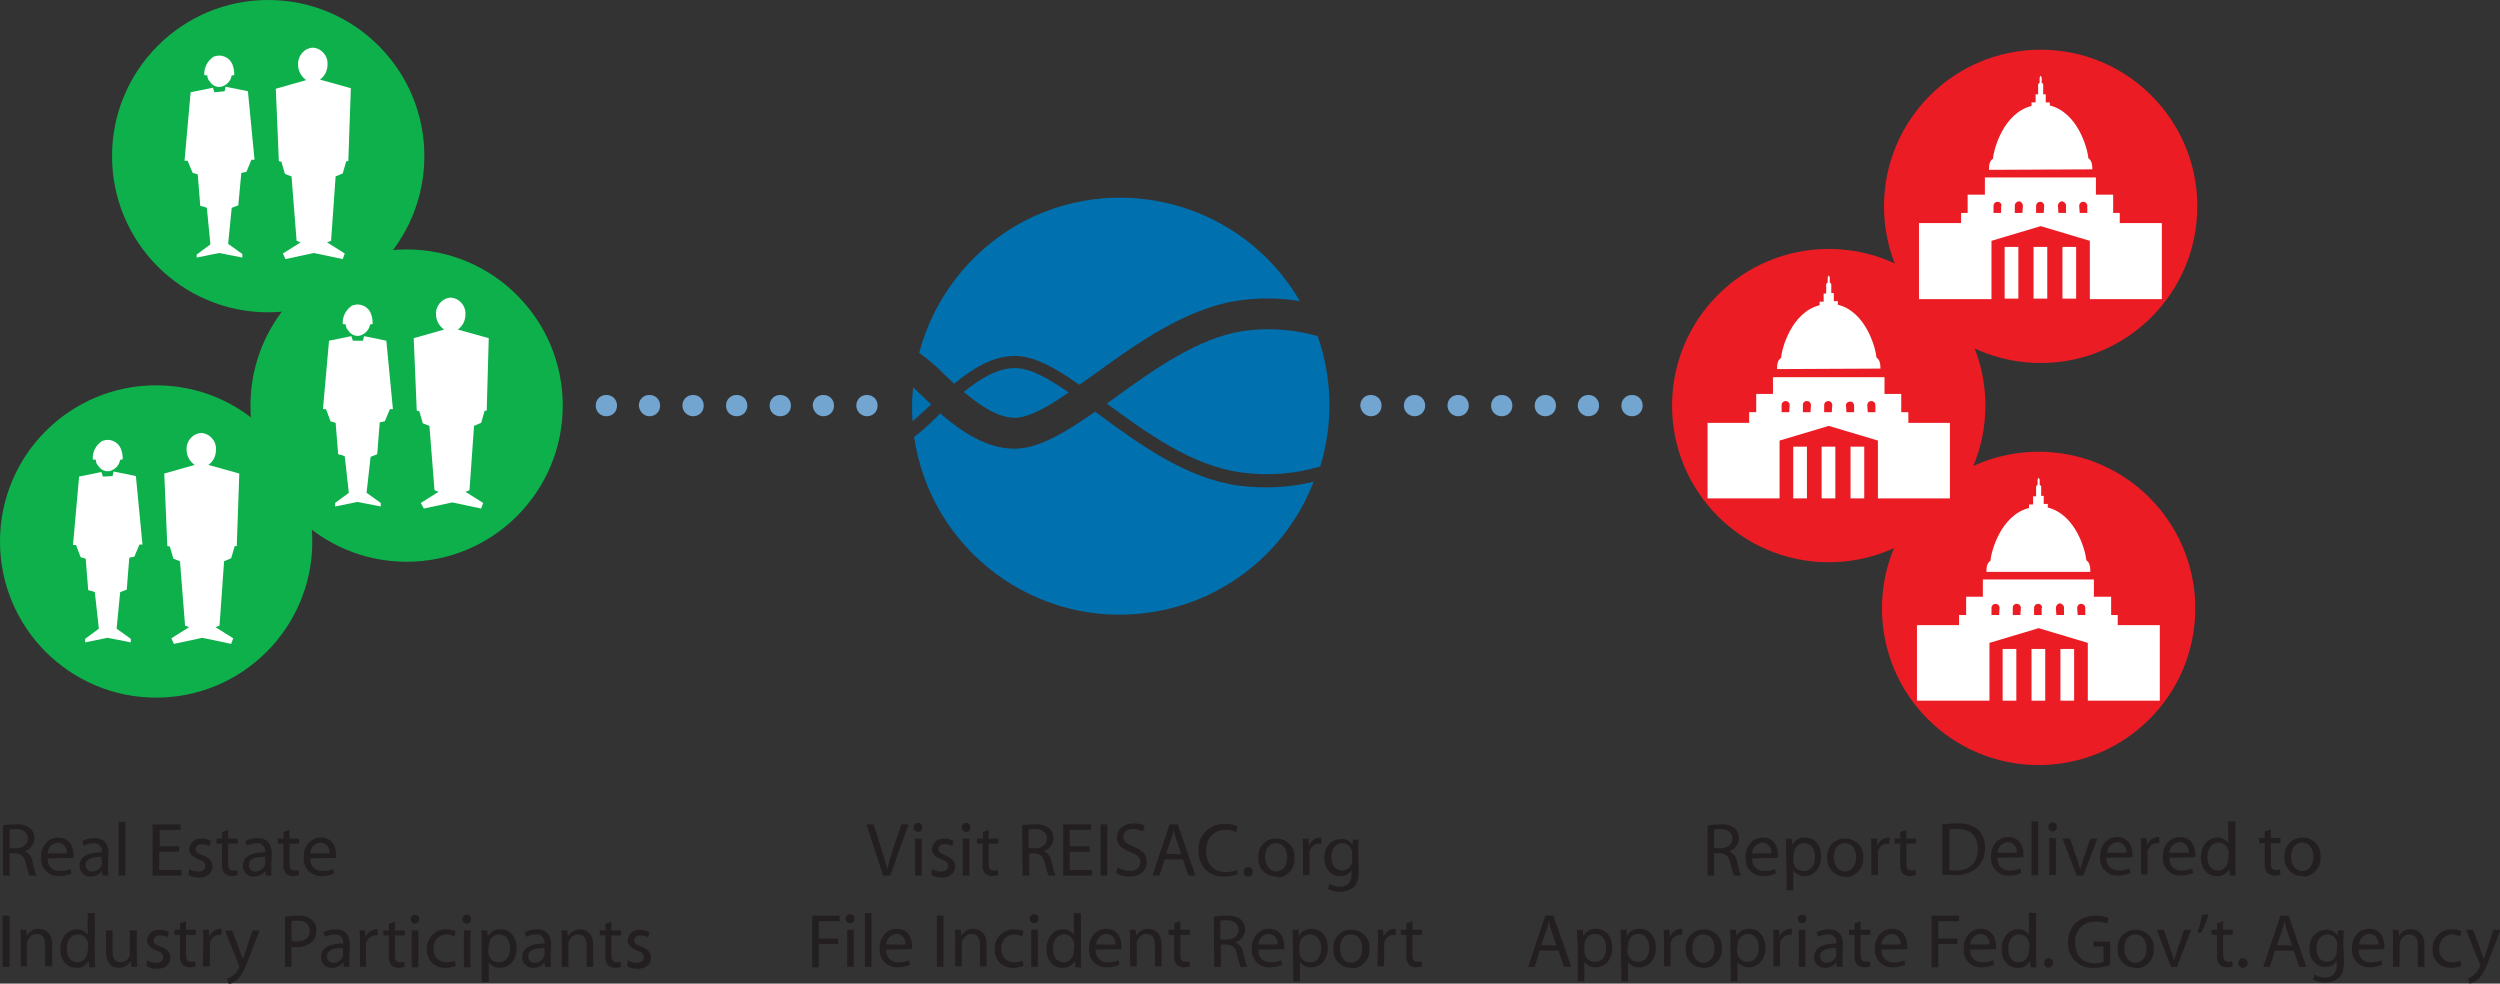 <svg id="Layer_1" xmlns="http://www.w3.org/2000/svg" width="493.1" height="194" viewBox="0 0 493.1 194"><rect x="0" y="0" width="493.1" height="194" fill="#333333" stroke="none"/><style>.st0{fill:#231F20;} .st1{fill:#0070AF;} .st2{fill:#72A5D0;} .st3{fill:#0DB04B;} .st4{fill:#FFFFFF;} .st5{fill:#EC1C24;} .st6{fill:#FFFFFF;stroke:#000000;stroke-width:1.04;}</style><title>collecting</title><path class="st0" d="M174.2,172.7l-3.3-10.1h1.4l1.6,5c0.4,1.4,0.8,2.6,1.1,3.8l0,0c0.3-1.2,0.7-2.5,1.1-3.8l1.7-5h1.4l-3.6,10.1	L174.2,172.7z"/><path class="st0" d="M181.1,164.1c-0.5,0-0.9-0.4-0.9-0.9s0.4-0.9,0.9-0.9c0.4,0,0.8,0.3,0.8,0.8c0,0,0,0,0,0.1	C182,163.7,181.6,164.1,181.1,164.1C181.1,164.1,181.1,164.1,181.1,164.1L181.1,164.1z M180.5,172.7v-7.3h1.3v7.3H180.5z"/><path class="st0" d="M183.8,171.4c0.5,0.3,1.1,0.5,1.8,0.5c0.9,0,1.4-0.5,1.4-1.1s-0.4-1-1.3-1.3c-1.3-0.5-1.9-1.2-1.9-2	c0.1-1.2,1.1-2.2,2.4-2.1c0,0,0.1,0,0.1,0c0.6,0,1.2,0.1,1.8,0.5l-0.3,1c-0.4-0.3-1-0.4-1.5-0.4c-0.8,0-1.2,0.5-1.2,1	s0.4,0.9,1.4,1.2c1.2,0.5,1.9,1.1,1.9,2.2c0,1.3-1,2.2-2.7,2.2c-0.7,0-1.4-0.2-2-0.5L183.8,171.4z"/><path class="st0" d="M190.6,164.1c-0.5,0-0.9-0.4-0.9-0.9s0.4-0.9,0.9-0.9c0.4,0,0.8,0.3,0.8,0.8c0,0,0,0,0,0.1	C191.4,163.7,191.1,164.1,190.6,164.1C190.6,164.1,190.6,164.1,190.6,164.1L190.6,164.1z M189.9,172.7v-7.3h1.3v7.3H189.9z"/><path class="st0" d="M195,163.7v1.7h1.9v1H195v3.9c0,0.9,0.2,1.4,1,1.4c0.3,0,0.5,0,0.8-0.1l0.1,1c-0.4,0.1-0.8,0.2-1.2,0.2	c-0.5,0-1-0.2-1.4-0.5c-0.4-0.6-0.6-1.2-0.5-1.9v-4h-1.1v-1h1.2v-1.3L195,163.7z"/><path class="st0" d="M201.6,162.8c0.8-0.2,1.7-0.2,2.5-0.2c1.1-0.1,2.1,0.2,2.9,0.8c0.5,0.5,0.8,1.2,0.8,1.9c0,1.2-0.8,2.2-1.9,2.6	l0,0c0.8,0.4,1.4,1.1,1.5,2c0.2,0.9,0.4,1.9,0.8,2.8h-1.4c-0.3-0.8-0.5-1.6-0.7-2.4c-0.3-1.4-0.9-1.9-2-2H203v4.4h-1.3L201.6,162.8z M202.9,167.3h1.3c1.4,0,2.3-0.8,2.3-1.9s-0.9-1.9-2.3-1.9c-0.4,0-0.9,0-1.3,0.1L202.9,167.3z"/><path class="st0" d="M214.9,168H211v3.6h4.4v1.1h-5.7v-10.1h5.5v1.1H211v3.2h3.9V168z"/><path class="st0" d="M218.4,162.6v10.1h-1.3v-10.1H218.4z"/><path class="st0" d="M220.5,171.1c0.7,0.4,1.5,0.7,2.3,0.7c1.3,0,2.1-0.7,2.1-1.7s-0.5-1.5-1.9-2c-1.6-0.6-2.7-1.5-2.7-2.9	c0-1.6,1.3-2.8,3.3-2.8c0.8,0,1.5,0.1,2.2,0.5l-0.4,1.1c-0.6-0.3-1.2-0.5-1.9-0.5c-1.4,0-1.9,0.8-1.9,1.5c0,1,0.6,1.4,2,2	c1.7,0.7,2.6,1.5,2.6,3s-1.1,2.9-3.5,2.9c-0.9,0-1.8-0.2-2.6-0.7L220.5,171.1z"/><path class="st0" d="M229.7,169.5l-1,3.2h-1.4l3.4-10.1h1.6l3.5,10.1h-1.4l-1.1-3.2H229.7z M233,168.5l-1-2.9	c-0.2-0.7-0.4-1.3-0.5-1.9l0,0c-0.1,0.6-0.3,1.2-0.5,1.8l-1,2.9L233,168.5z"/><path class="st0" d="M244.1,172.4c-0.8,0.3-1.8,0.5-2.7,0.5c-2.8,0-5-1.8-5-5.1c-0.2-2.8,1.9-5.1,4.7-5.3c0.2,0,0.4,0,0.6,0	c0.8,0,1.6,0.1,2.4,0.5l-0.3,1.1c-0.6-0.3-1.3-0.4-2-0.4c-2.4,0-3.9,1.5-3.9,4.2c0,2.5,1.4,4.1,3.9,4.1c0.7,0,1.5-0.1,2.2-0.4	L244.1,172.4z"/><path class="st0" d="M246.2,172.9c-0.5,0-0.9-0.4-0.9-0.9c0,0,0,0,0-0.1c0-0.5,0.3-0.9,0.8-0.9c0,0,0,0,0.1,0c0.5,0,0.9,0.4,0.9,0.9	c0,0,0,0.1,0,0.1C247.2,172.4,246.8,172.9,246.2,172.9C246.3,172.9,246.3,172.9,246.2,172.9L246.2,172.9z"/><path class="st0" d="M251.7,172.9c-1.9,0-3.5-1.5-3.5-3.4c0-0.1,0-0.2,0-0.3c-0.2-2,1.3-3.7,3.2-3.8c0.1,0,0.2,0,0.4,0	c1.9,0,3.5,1.5,3.5,3.4c0,0.1,0,0.2,0,0.4c0.2,2-1.3,3.7-3.2,3.9C252,172.9,251.9,172.9,251.7,172.9L251.7,172.9z M251.7,171.9	c1.3,0,2.2-1.2,2.2-2.8c0-1.2-0.6-2.8-2.2-2.8s-2.2,1.4-2.2,2.8C249.6,170.7,250.5,171.9,251.7,171.9L251.7,171.9z"/><path class="st0" d="M257,167.7c0-0.9,0-1.6-0.1-2.3h1.2l0.1,1.4l0,0c0.3-0.9,1.1-1.5,2-1.6c0.1,0,0.2,0,0.4,0v1.2	c-0.2,0-0.3,0-0.5,0c-0.9,0-1.7,0.8-1.8,1.7c0,0.2,0,0.4,0,0.6v3.9H257L257,167.7z"/><path class="st0" d="M268,171.7c0,1.7-0.3,2.7-1,3.3c-0.8,0.6-1.7,0.9-2.7,0.9c-0.8,0-1.7-0.2-2.4-0.6l0.3-1	c0.6,0.4,1.4,0.6,2.1,0.6c1.3,0,2.3-0.7,2.3-2.5v-0.8l0,0c-0.5,0.8-1.4,1.3-2.3,1.2c-1.8,0-3.1-1.5-3.1-3.5c0-2.5,1.6-3.8,3.3-3.8	c0.9-0.1,1.8,0.4,2.3,1.2l0,0v-1.1h1.2c0,0.5-0.1,1.1-0.1,2L268,171.7z M266.7,168.3c0-0.2,0-0.4-0.1-0.6c-0.2-0.8-1-1.4-1.8-1.4	c-1.3,0-2.2,1.1-2.2,2.8c0,1.4,0.7,2.6,2.2,2.6c0.8,0,1.6-0.6,1.8-1.4c0.1-0.2,0.1-0.5,0.1-0.7L266.7,168.3z"/><path class="st0" d="M160.2,180.6h5.4v1.1h-4.1v3.4h3.8v1.1h-3.8v4.6h-1.3V180.6z"/><path class="st0" d="M167.7,182.1c-0.5,0-0.9-0.4-0.9-0.9s0.4-0.9,0.9-0.9c0.4,0,0.8,0.3,0.8,0.8c0,0,0,0,0,0.1	C168.6,181.7,168.2,182.1,167.7,182.1C167.7,182.1,167.7,182.1,167.7,182.1L167.7,182.1z M167.1,190.7v-7.3h1.3v7.3H167.1z"/><path class="st0" d="M170.6,180.1h1.3v10.6h-1.3V180.1z"/><path class="st0" d="M174.8,187.3c-0.1,1.3,0.8,2.4,2.1,2.5c0.1,0,0.3,0,0.4,0c0.7,0,1.4-0.1,2-0.4l0.2,0.9	c-0.8,0.3-1.6,0.5-2.4,0.5c-1.9,0.1-3.5-1.3-3.6-3.2c0-0.2,0-0.3,0-0.5c0-2.2,1.3-3.9,3.4-3.9c2.4,0,3,2.1,3,3.4c0,0.2,0,0.4,0,0.6	L174.8,187.3z M178.6,186.3c0.1-1-0.6-2-1.6-2.1c-0.1,0-0.1,0-0.2,0c-1.1,0.1-2,1-2,2.1H178.6z"/><path class="st0" d="M186.1,180.6v10.1h-1.3v-10.1H186.1z"/><path class="st0" d="M188.4,185.4c0-0.8,0-1.4-0.1-2h1.2l0.1,1.2l0,0c0.5-0.9,1.4-1.4,2.4-1.4c1,0,2.6,0.6,2.6,3.1v4.3h-1.3v-4.2	c0-1.2-0.4-2.2-1.7-2.2c-0.8,0-1.5,0.6-1.8,1.4c-0.1,0.2-0.1,0.4-0.1,0.6v4.4h-1.3L188.4,185.4z"/><path class="st0" d="M201.9,190.5c-0.7,0.3-1.4,0.4-2.1,0.4c-1.9,0.1-3.5-1.4-3.6-3.3c0-0.1,0-0.3,0-0.4c-0.1-2,1.5-3.8,3.5-3.9	c0.1,0,0.3,0,0.4,0c0.6,0,1.3,0.1,1.8,0.4l-0.3,1c-0.5-0.2-1-0.4-1.5-0.4c-1.4,0-2.5,1.1-2.6,2.5c0,0.1,0,0.2,0,0.3	c-0.1,1.4,0.9,2.6,2.3,2.7c0.1,0,0.2,0,0.3,0c0.6,0,1.1-0.1,1.6-0.3L201.9,190.5z"/><path class="st0" d="M204,182.1c-0.5,0-0.9-0.4-0.9-0.9s0.4-0.9,0.9-0.9c0.4,0,0.8,0.3,0.8,0.8c0,0,0,0,0,0.1	C204.9,181.7,204.5,182.1,204,182.1C204.1,182.1,204.1,182.1,204,182.1L204,182.1z M203.4,190.7v-7.3h1.3v7.3H203.4z"/><path class="st0" d="M213.2,180.1v8.8c0,0.6,0,1.4,0.1,1.9h-1.2l-0.1-1.3l0,0c-0.5,0.9-1.4,1.5-2.5,1.4c-1.8,0-3.1-1.5-3.1-3.7	c0-2.4,1.5-3.9,3.2-3.9c0.9-0.1,1.7,0.4,2.2,1.1l0,0v-4.3L213.2,180.1z M211.9,186.4c0-0.2,0-0.4-0.1-0.6c-0.2-0.9-1-1.5-1.9-1.5	c-1.4,0-2.2,1.2-2.2,2.8s0.7,2.7,2.1,2.7c0.9,0,1.7-0.7,1.9-1.5c0-0.2,0.1-0.4,0.1-0.6L211.9,186.4z"/><path class="st0" d="M216.1,187.3c-0.1,1.3,0.8,2.4,2.1,2.5c0.1,0,0.3,0,0.4,0c0.7,0,1.4-0.1,2-0.4l0.2,0.9	c-0.8,0.3-1.6,0.5-2.4,0.5c-1.9,0.1-3.5-1.3-3.6-3.2c0-0.2,0-0.3,0-0.5c0-2.2,1.3-3.9,3.4-3.9c2.4,0,3,2.1,3,3.4c0,0.2,0,0.4,0,0.6	L216.1,187.3z M220,186.3c0.1-1-0.6-2-1.6-2.1c-0.1,0-0.1,0-0.2,0c-1.1,0.1-2,1-2,2.1H220z"/><path class="st0" d="M222.9,185.4c0-0.8,0-1.4-0.1-2h1.2l0.1,1.2l0,0c0.5-0.9,1.4-1.4,2.4-1.4c1,0,2.6,0.6,2.6,3.1v4.3h-1.3v-4.2	c0-1.2-0.4-2.2-1.7-2.2c-0.8,0-1.5,0.6-1.8,1.4c-0.1,0.2-0.1,0.4-0.1,0.6v4.4h-1.3L222.9,185.4z"/><path class="st0" d="M232.8,181.7v1.7h1.9v1h-1.9v3.9c0,0.9,0.2,1.4,1,1.4c0.3,0,0.5,0,0.8-0.1l0.1,1c-0.4,0.1-0.8,0.2-1.2,0.2	c-0.5,0-1.1-0.2-1.4-0.5c-0.4-0.6-0.6-1.2-0.5-1.9v-4h-1.1v-1h1.1v-1.3L232.8,181.7z"/><path class="st0" d="M239.4,180.8c0.8-0.1,1.7-0.2,2.5-0.2c1.1-0.1,2.1,0.2,2.9,0.8c0.5,0.5,0.8,1.2,0.8,1.9c0,1.2-0.8,2.2-1.9,2.6	l0,0c0.8,0.4,1.4,1.1,1.5,2c0.2,0.9,0.4,1.9,0.8,2.8h-1.3c-0.3-0.8-0.5-1.6-0.7-2.4c-0.3-1.4-0.8-1.9-2-2h-1.2v4.4h-1.3L239.4,180.8	z M240.7,185.3h1.3c1.4,0,2.3-0.8,2.3-1.9s-0.9-1.9-2.3-1.9c-0.4,0-0.9,0-1.3,0.1L240.7,185.3z"/><path class="st0" d="M248.2,187.3c-0.1,1.3,0.8,2.4,2.1,2.5c0.1,0,0.3,0,0.4,0c0.7,0,1.4-0.1,2-0.4l0.2,0.9	c-0.8,0.3-1.6,0.5-2.4,0.5c-1.9,0.1-3.5-1.3-3.6-3.2c0-0.2,0-0.3,0-0.5c0-2.2,1.3-3.9,3.4-3.9c2.4,0,3,2.1,3,3.4c0,0.2,0,0.4,0,0.6	L248.2,187.3z M252,186.3c0.1-1-0.6-2-1.6-2.1c-0.1,0-0.1,0-0.2,0c-1.1,0.1-2,1-2,2.1H252z"/><path class="st0" d="M255,185.8c0-0.9,0-1.7-0.1-2.4h1.2l0.1,1.2l0,0c0.5-0.9,1.5-1.5,2.6-1.4c1.8,0,3.1,1.5,3.1,3.7	c0,2.6-1.6,3.9-3.3,3.9c-0.9,0-1.7-0.4-2.2-1.1l0,0v3.9h-1.3L255,185.8z M256.3,187.8c0,0.2,0,0.4,0.1,0.5c0.2,0.9,1.1,1.6,2,1.5	c1.4,0,2.2-1.1,2.2-2.8c0-1.5-0.8-2.7-2.2-2.7c-1,0-1.8,0.7-2,1.6c0,0.2-0.1,0.4-0.1,0.5L256.3,187.8z"/><path class="st0" d="M266.5,190.9c-1.9,0-3.5-1.5-3.5-3.4c0-0.1,0-0.2,0-0.3c-0.2-2,1.3-3.7,3.2-3.8c0.1,0,0.2,0,0.4,0	c1.9,0,3.5,1.5,3.5,3.3c0,0.1,0,0.2,0,0.4c0.2,2-1.3,3.7-3.2,3.9C266.7,190.9,266.6,190.9,266.5,190.9L266.5,190.9z M266.5,189.9	c1.3,0,2.2-1.2,2.2-2.8c0-1.2-0.6-2.8-2.2-2.8s-2.2,1.4-2.2,2.8C264.3,188.7,265.2,189.9,266.5,189.9L266.5,189.9z"/><path class="st0" d="M271.8,185.7c0-0.9,0-1.6-0.1-2.3h1.1l0.1,1.4l0,0c0.3-0.9,1.1-1.5,2-1.6c0.1,0,0.2,0,0.4,0v1.2	c-0.2,0-0.3,0-0.5,0c-0.9,0-1.7,0.8-1.8,1.7c0,0.2,0,0.4,0,0.6v3.9h-1.3L271.8,185.7z"/><path class="st0" d="M278.6,181.7v1.7h1.9v1h-1.9v3.9c0,0.9,0.2,1.4,1,1.4c0.3,0,0.5,0,0.8-0.1l0.1,1c-0.4,0.1-0.8,0.2-1.2,0.2	c-0.5,0-1-0.2-1.4-0.5c-0.4-0.6-0.6-1.2-0.5-1.9v-4h-1.1v-1h1.1v-1.3L278.6,181.7z"/><path class="st0" d="M0.6,162.8c0.8-0.2,1.7-0.2,2.5-0.2c1.1-0.1,2.1,0.2,2.9,0.8c0.5,0.5,0.8,1.2,0.8,1.9c0,1.2-0.8,2.2-1.9,2.6	l0,0c0.8,0.4,1.4,1.1,1.5,2c0.2,0.9,0.4,1.9,0.8,2.8H5.8c-0.3-0.8-0.5-1.6-0.7-2.4c-0.3-1.4-0.9-1.9-2-2H1.9v4.4H0.6L0.6,162.8z M1.9,167.3h1.3c1.4,0,2.3-0.8,2.3-1.9s-0.9-1.9-2.3-1.9c-0.4,0-0.9,0-1.3,0.1L1.9,167.3z"/><path class="st0" d="M9.4,169.3c-0.1,1.3,0.8,2.4,2.1,2.5c0.1,0,0.3,0,0.4,0c0.7,0,1.4-0.1,2-0.4l0.2,0.9c-0.8,0.3-1.6,0.5-2.4,0.5	c-1.9,0.1-3.5-1.3-3.6-3.2c0-0.2,0-0.3,0-0.5c0-2.2,1.3-3.9,3.4-3.9c2.4,0,3,2.1,3,3.4c0,0.2,0,0.4,0,0.6L9.4,169.3z M13.2,168.3	c0.1-1-0.6-2-1.6-2.1c-0.1,0-0.1,0-0.2,0c-1.1,0.1-2,1-2,2.1H13.2z"/><path class="st0" d="M21.3,171c0,0.6,0,1.2,0.1,1.7h-1.2l-0.1-0.9l0,0c-0.5,0.7-1.3,1.1-2.2,1.1c-1.1,0.1-2.1-0.8-2.2-1.9	c0-0.1,0-0.1,0-0.2c0-1.8,1.6-2.7,4.4-2.7v-0.1c0.1-0.8-0.5-1.6-1.3-1.7c-0.1,0-0.2,0-0.4,0c-0.7,0-1.3,0.2-1.9,0.5l-0.3-0.9	c0.7-0.4,1.6-0.6,2.4-0.6c2.2,0,2.8,1.5,2.8,3L21.3,171z M20,169c-1.4,0-3.1,0.2-3.1,1.6c-0.1,0.6,0.4,1.2,1.1,1.3	c0.1,0,0.1,0,0.2,0c0.8,0,1.5-0.5,1.8-1.2c0-0.1,0.1-0.3,0.1-0.4L20,169z"/><path class="st0" d="M23.4,162.1h1.3v10.6h-1.3V162.1z"/><path class="st0" d="M35.3,168h-3.9v3.6h4.4v1.1h-5.7v-10.1h5.5v1.1h-4.1v3.2h3.9L35.3,168z"/><path class="st0" d="M37.3,171.4c0.5,0.3,1.1,0.5,1.8,0.5c0.9,0,1.4-0.5,1.4-1.1s-0.4-1-1.3-1.3c-1.3-0.5-1.9-1.2-1.9-2	c0.1-1.2,1.1-2.2,2.4-2.1c0,0,0.1,0,0.1,0c0.6,0,1.2,0.1,1.8,0.5l-0.3,1c-0.4-0.3-1-0.4-1.5-0.4c-0.8,0-1.2,0.5-1.2,1	s0.4,0.9,1.4,1.2c1.2,0.5,1.9,1.1,1.9,2.2c0,1.3-1,2.2-2.7,2.2c-0.7,0-1.4-0.2-2-0.5L37.3,171.4z"/><path class="st0" d="M45,163.7v1.7h1.9v1H45v3.9c0,0.9,0.2,1.4,1,1.4c0.3,0,0.5,0,0.8-0.1l0.1,1c-0.4,0.1-0.8,0.2-1.2,0.2	c-0.5,0-1.1-0.2-1.4-0.5c-0.4-0.6-0.6-1.2-0.5-1.9v-4h-1.1v-1h1.1v-1.3L45,163.7z"/><path class="st0" d="M53.5,171c0,0.6,0,1.2,0.1,1.7h-1.2l-0.1-0.9l0,0c-0.5,0.7-1.3,1.1-2.2,1.1c-1.1,0.1-2.1-0.8-2.2-1.9	c0-0.1,0-0.1,0-0.2c0-1.8,1.6-2.7,4.4-2.7v-0.1c0.1-0.8-0.5-1.6-1.3-1.7c-0.1,0-0.2,0-0.4,0c-0.7,0-1.3,0.2-1.9,0.5l-0.3-0.9	c0.7-0.4,1.6-0.6,2.4-0.6c2.2,0,2.8,1.5,2.8,3L53.5,171z M52.2,169c-1.4,0-3.1,0.2-3.1,1.6c-0.1,0.6,0.4,1.2,1.1,1.3	c0.1,0,0.1,0,0.2,0c0.8,0,1.5-0.5,1.8-1.2c0-0.1,0.1-0.3,0.1-0.4V169z"/><path class="st0" d="M57.1,163.7v1.7H59v1h-1.9v3.9c0,0.9,0.2,1.4,1,1.4c0.3,0,0.5,0,0.8-0.1l0.1,1c-0.4,0.1-0.8,0.2-1.2,0.2	c-0.5,0-1.1-0.2-1.4-0.5c-0.4-0.6-0.6-1.2-0.5-1.9v-4h-1.1v-1h1.1v-1.3L57.1,163.7z"/><path class="st0" d="M61.2,169.3c-0.1,1.3,0.8,2.4,2.1,2.5c0.1,0,0.3,0,0.4,0c0.7,0,1.4-0.1,2-0.4l0.2,0.9c-0.8,0.3-1.6,0.5-2.4,0.5	c-1.9,0.1-3.5-1.3-3.6-3.2c0-0.2,0-0.3,0-0.5c0-2.2,1.3-3.9,3.4-3.9c2.4,0,3,2.1,3,3.4c0,0.2,0,0.4,0,0.6L61.2,169.3z M65,168.3	c0.1-1-0.6-2-1.6-2.1c-0.1,0-0.1,0-0.2,0c-1.1,0.1-2,1-2,2.1H65z"/><path class="st0" d="M1.9,180.6v10.1H0.5v-10.1H1.9z"/><path class="st0" d="M4.1,185.4c0-0.8,0-1.4-0.1-2h1.2l0.1,1.2l0,0c0.5-0.9,1.4-1.4,2.4-1.4c1,0,2.6,0.6,2.6,3.1v4.3H8.9v-4.2	c0-1.2-0.4-2.2-1.7-2.2c-0.8,0-1.5,0.6-1.8,1.4c-0.1,0.2-0.1,0.4-0.1,0.6v4.4H4.1L4.1,185.4z"/><path class="st0" d="M18.7,180.1v8.8c0,0.6,0,1.4,0.1,1.9h-1.2l-0.1-1.3l0,0c-0.5,0.9-1.4,1.5-2.5,1.4c-1.8,0-3.1-1.5-3.1-3.7	c0-2.4,1.5-3.9,3.2-3.9c0.9-0.1,1.7,0.4,2.2,1.1l0,0v-4.3L18.7,180.1z M17.4,186.4c0-0.2,0-0.4-0.1-0.6c-0.2-0.9-1-1.5-1.9-1.5	c-1.4,0-2.2,1.2-2.2,2.8s0.7,2.7,2.1,2.7c0.9,0,1.7-0.7,1.9-1.6c0-0.2,0.1-0.4,0.1-0.6L17.4,186.4z"/><path class="st0" d="M27,188.7c0,0.8,0,1.4,0.1,2h-1.2l-0.1-1.2l0,0c-0.5,0.9-1.4,1.4-2.4,1.4c-1.1,0-2.5-0.6-2.5-3.2v-4.2h1.3v4	c0,1.4,0.4,2.3,1.6,2.3c0.8,0,1.5-0.5,1.7-1.2c0.1-0.2,0.1-0.4,0.1-0.7v-4.4H27L27,188.7z"/><path class="st0" d="M29,189.4c0.5,0.3,1.1,0.5,1.8,0.5c0.9,0,1.4-0.5,1.4-1.1s-0.4-1-1.3-1.3c-1.3-0.5-1.9-1.2-1.9-2	c0.1-1.2,1.1-2.2,2.4-2.1c0,0,0.1,0,0.1,0c0.6,0,1.2,0.1,1.8,0.5l-0.3,1c-0.4-0.3-1-0.4-1.5-0.4c-0.8,0-1.2,0.5-1.2,1	s0.4,0.9,1.4,1.2c1.3,0.5,1.9,1.1,1.9,2.2c0,1.3-1,2.2-2.7,2.2c-0.7,0-1.4-0.2-2-0.5L29,189.4z"/><path class="st0" d="M36.7,181.7v1.7h1.9v1h-1.9v3.9c0,0.9,0.2,1.4,1,1.4c0.3,0,0.5,0,0.8-0.1l0.1,1c-0.4,0.1-0.8,0.2-1.2,0.2	c-0.5,0-1-0.2-1.4-0.5c-0.4-0.6-0.6-1.2-0.5-1.9v-4h-1.1v-1h1.1v-1.3L36.7,181.7z"/><path class="st0" d="M40.1,185.7c0-0.9,0-1.6-0.1-2.3h1.2l0.1,1.4l0,0c0.3-0.9,1.1-1.5,2-1.6c0.1,0,0.2,0,0.4,0v1.2	c-0.2,0-0.3,0-0.5,0c-0.9,0-1.7,0.8-1.8,1.7c0,0.2,0,0.4,0,0.6v3.9H40L40.1,185.7z"/><path class="st0" d="M45.8,183.5l1.6,4.3c0.2,0.5,0.4,1,0.5,1.5l0,0c0.1-0.4,0.3-1,0.5-1.5l1.4-4.3h1.4l-2,5.2	c-0.9,2.5-1.6,3.8-2.5,4.6c-0.5,0.4-1,0.7-1.6,0.8l-0.3-1.1c0.4-0.1,0.8-0.3,1.2-0.6c0.5-0.4,0.9-0.9,1.1-1.5	c0.1-0.1,0.1-0.2,0.1-0.3c0-0.1,0-0.2-0.1-0.3l-2.7-6.7L45.8,183.5z"/><path class="st0" d="M56.2,180.8c0.8-0.1,1.7-0.2,2.5-0.2c1-0.1,2,0.2,2.8,0.8c0.6,0.5,0.9,1.3,0.9,2.1c0,0.8-0.2,1.6-0.8,2.2	c-0.8,0.8-2,1.2-3.1,1.1c-0.3,0-0.7,0-1-0.1v4h-1.3L56.2,180.8z M57.5,185.6c0.4,0.1,0.7,0.1,1.1,0.1c1.6,0,2.5-0.8,2.5-2.1	s-0.9-2-2.4-2c-0.4,0-0.8,0-1.2,0.1L57.5,185.6z"/><path class="st0" d="M68.9,189c0,0.6,0,1.2,0.1,1.7h-1.2l-0.1-0.9l0,0c-0.5,0.7-1.3,1.1-2.2,1.1c-1.1,0.1-2.1-0.8-2.2-1.9	c0-0.1,0-0.1,0-0.2c0-1.8,1.6-2.7,4.4-2.7V186c0.1-0.8-0.5-1.6-1.3-1.7c-0.1,0-0.2,0-0.4,0c-0.7,0-1.3,0.2-1.9,0.5l-0.3-0.9	c0.7-0.4,1.6-0.6,2.4-0.6c2.2,0,2.8,1.5,2.8,3L68.9,189z M67.6,187c-1.4,0-3.1,0.2-3.1,1.6c-0.1,0.6,0.4,1.2,1.1,1.3	c0.1,0,0.1,0,0.2,0c0.8,0,1.5-0.5,1.8-1.2c0-0.1,0.1-0.3,0.1-0.4L67.6,187z"/><path class="st0" d="M71,185.8c0-0.9,0-1.6-0.1-2.3h1.1l0.1,1.4l0,0c0.3-0.9,1.1-1.5,2-1.6c0.1,0,0.2,0,0.4,0v1.2	c-0.2,0-0.3,0-0.5,0c-0.9,0-1.7,0.8-1.8,1.7c0,0.2,0,0.4,0,0.6v3.9H71L71,185.8z"/><path class="st0" d="M77.9,181.8v1.7h1.9v1h-1.9v3.9c0,0.9,0.2,1.4,1,1.4c0.3,0,0.5,0,0.8-0.1l0.1,1c-0.4,0.1-0.8,0.2-1.2,0.2	c-0.5,0-1.1-0.2-1.4-0.5c-0.4-0.6-0.6-1.2-0.5-1.9v-4h-1.1v-1h1.1v-1.3L77.9,181.8z"/><path class="st0" d="M81.9,182.2c-0.5,0-0.9-0.4-0.9-0.9s0.4-0.9,0.9-0.9c0.4,0,0.8,0.3,0.8,0.8c0,0,0,0,0,0.1	C82.7,181.8,82.4,182.1,81.9,182.2C81.9,182.2,81.9,182.2,81.9,182.2L81.9,182.2z M81.2,190.8v-7.3h1.3v7.3H81.2z"/><path class="st0" d="M89.9,190.5c-0.7,0.3-1.4,0.4-2.1,0.4c-1.9,0.1-3.5-1.4-3.6-3.3c0-0.1,0-0.3,0-0.4c-0.1-2,1.5-3.8,3.5-3.9	c0.1,0,0.3,0,0.4,0c0.6,0,1.3,0.1,1.8,0.4l-0.3,1c-0.5-0.2-1-0.4-1.5-0.4c-1.4,0-2.5,1.1-2.6,2.5c0,0.1,0,0.2,0,0.3	c-0.1,1.4,0.9,2.6,2.3,2.7c0.1,0,0.2,0,0.3,0c0.6,0,1.1-0.1,1.6-0.3L89.9,190.5z"/><path class="st0" d="M92.1,182.2c-0.5,0-0.9-0.4-0.9-0.9s0.4-0.9,0.9-0.9c0.4,0,0.8,0.3,0.8,0.8c0,0,0,0,0,0.1	C93,181.8,92.6,182.1,92.1,182.2C92.1,182.2,92.1,182.2,92.1,182.2L92.1,182.2z M91.5,190.8v-7.3h1.3v7.3H91.5z"/><path class="st0" d="M95,185.9c0-0.9,0-1.7-0.1-2.4h1.2l0.1,1.2l0,0c0.5-0.9,1.5-1.5,2.6-1.4c1.8,0,3.1,1.5,3.1,3.7	c0,2.6-1.6,3.9-3.3,3.9c-0.9,0-1.7-0.4-2.2-1.1l0,0v3.9H95V185.9z M96.3,187.8c0,0.2,0,0.4,0.1,0.5c0.2,0.9,1.1,1.6,2,1.5	c1.4,0,2.2-1.1,2.2-2.8c0-1.5-0.8-2.7-2.1-2.7c-1,0-1.8,0.7-2,1.6c0,0.2-0.1,0.4-0.1,0.5L96.3,187.8z"/><path class="st0" d="M108.6,189c0,0.6,0,1.2,0.1,1.7h-1.2l-0.1-0.9l0,0c-0.5,0.7-1.3,1.1-2.2,1.1c-1.1,0.1-2.1-0.8-2.2-1.9	c0-0.1,0-0.1,0-0.2c0-1.8,1.6-2.7,4.4-2.7V186c0.1-0.8-0.5-1.6-1.3-1.7c-0.1,0-0.2,0-0.4,0c-0.7,0-1.3,0.2-1.9,0.5l-0.3-0.9	c0.7-0.4,1.6-0.6,2.4-0.6c2.2,0,2.8,1.5,2.8,3L108.6,189z M107.3,187c-1.4,0-3.1,0.2-3.1,1.6c-0.1,0.6,0.4,1.2,1.1,1.3	c0.1,0,0.1,0,0.2,0c0.8,0,1.5-0.5,1.8-1.2c0-0.1,0.1-0.3,0.1-0.4V187z"/><path class="st0" d="M110.8,185.5c0-0.8,0-1.4-0.1-2h1.2l0.1,1.2l0,0c0.5-0.9,1.4-1.4,2.4-1.4c1,0,2.6,0.6,2.6,3.1v4.3h-1.3v-4.2	c0-1.2-0.4-2.2-1.7-2.2c-0.8,0-1.5,0.6-1.8,1.4c-0.1,0.2-0.1,0.4-0.1,0.6v4.4h-1.3V185.5z"/><path class="st0" d="M120.6,181.8v1.7h1.9v1h-1.9v3.9c0,0.9,0.3,1.4,1,1.4c0.3,0,0.5,0,0.8-0.1l0.1,1c-0.4,0.1-0.8,0.2-1.2,0.2	c-0.5,0-1-0.2-1.4-0.5c-0.4-0.6-0.6-1.2-0.5-1.9v-4h-1.1v-1h1.1v-1.3L120.6,181.8z"/><path class="st0" d="M123.8,189.4c0.5,0.3,1.1,0.5,1.8,0.5c0.9,0,1.4-0.5,1.4-1.1s-0.4-1-1.3-1.3c-1.3-0.5-1.9-1.2-1.9-2	c0.1-1.2,1.1-2.2,2.4-2.1c0,0,0.1,0,0.1,0c0.6,0,1.2,0.1,1.8,0.5l-0.3,1c-0.4-0.3-1-0.4-1.5-0.4c-0.8,0-1.2,0.5-1.2,1	s0.4,0.9,1.4,1.2c1.2,0.5,1.9,1.1,1.9,2.2c0,1.3-1,2.2-2.7,2.2c-0.7,0-1.4-0.2-2-0.5L123.8,189.4z"/><path class="st1" d="M186.3,73.9c0.6,0.6,1.3,1.2,1.9,1.8c3.6-3,7.6-5.5,12-5.5c3.8,0,8,2.4,12.7,5.7l3.1-2.2	c8.3-6,17.8-12.8,28.1-14.4c4.1-0.6,8.2-0.6,12.3,0.1c-11.4-19.6-36.5-26.2-56-14.9C191,50,184.1,59,181.3,69.6	C183.1,70.9,184.8,72.3,186.3,73.9z"/><path class="st1" d="M190.1,77.3c3.2,2.7,6.7,5.1,10.1,5.1c2.7,0,6.4-2.1,10.6-5c-4.1-2.8-7.6-4.8-10.6-4.8	C196.7,72.6,193.3,74.7,190.1,77.3z"/><path class="st1" d="M245.1,65.3c-8.9,1.4-17.7,7.7-25.4,13.3l-1.4,1c7.9,5.8,16.8,12.3,26.6,13.6c5.2,0.7,10.5,0.3,15.5-1.2	c2.6-8.4,2.4-17.4-0.5-25.7C255,64.9,250,64.6,245.1,65.3z"/><path class="st1" d="M183.7,79.8l-1.6-1.5c-0.6-0.6-1.3-1.2-2-1.9c-0.1,1.1-0.2,2.3-0.2,3.5s0,2.1,0.1,3.2c1-0.9,2.2-2,3.3-3	L183.7,79.8z"/><path class="st1" d="M244.4,95.8c-10.5-1.4-19.8-8.3-28-14.3l-0.4-0.3c-5.9,4.1-11.1,7.3-15.9,7.3c-5.6,0-10.5-3.4-14.7-7L185,82	c-1.5,1.5-3,2.9-4.7,4.2c3.3,22.4,24.1,37.9,46.5,34.6c14.6-2.1,27-12,32.3-25.8C254.4,96.2,249.4,96.4,244.4,95.8z"/><path class="st2" d="M268.3,80c0-1.2,0.9-2.1,2.1-2.1s2.1,0.9,2.1,2.1c0,1.2-0.9,2.1-2.1,2.1l0,0C269.3,82.1,268.4,81.2,268.3,80z"/><path class="st2" d="M276.9,80c0-1.2,0.9-2.1,2.1-2.1s2.1,0.9,2.1,2.1c0,1.2-0.9,2.1-2.1,2.1l0,0C277.9,82.1,276.9,81.2,276.9,80z"/><path class="st2" d="M285.5,80c0-1.2,0.9-2.1,2.1-2.1s2.1,0.9,2.1,2.1c0,1.2-0.9,2.1-2.1,2.1l0,0C286.5,82.1,285.5,81.2,285.5,80z"/><path class="st2" d="M294.1,80c0-1.2,0.9-2.1,2.1-2.1s2.1,0.9,2.1,2.1c0,1.2-0.9,2.1-2.1,2.1l0,0C295,82.1,294.1,81.2,294.1,80z"/><path class="st2" d="M302.7,80c0-1.2,0.9-2.1,2.1-2.1s2.1,0.9,2.1,2.1c0,1.2-0.9,2.1-2.1,2.1l0,0C303.6,82.1,302.7,81.2,302.7,80z"/><path class="st2" d="M311.2,80c0-1.2,0.9-2.1,2.1-2.1s2.1,0.9,2.1,2.1c0,1.2-0.9,2.1-2.1,2.1l0,0C312.2,82.1,311.2,81.2,311.2,80z"/><path class="st2" d="M319.8,80c0-1.2,0.9-2.1,2.1-2.1s2.1,0.9,2.1,2.1c0,1.2-0.9,2.1-2.1,2.1l0,0C320.7,82.1,319.8,81.2,319.8,80z"/><path class="st2" d="M117.5,80c0-1.2,0.9-2.1,2.1-2.1s2.1,0.9,2.1,2.1s-0.9,2.1-2.1,2.1h0C118.4,82.1,117.5,81.2,117.5,80z"/><path class="st2" d="M126,80c0-1.2,0.9-2.1,2.1-2.1s2.1,0.9,2.1,2.1s-0.9,2.1-2.1,2.1h0C127,82.1,126.1,81.2,126,80z"/><path class="st2" d="M134.6,80c0-1.2,0.9-2.1,2.1-2.1s2.1,0.9,2.1,2.1s-0.9,2.1-2.1,2.1h0C135.6,82.1,134.6,81.2,134.6,80z"/><path class="st2" d="M143.2,80c0-1.2,0.9-2.1,2.1-2.1s2.1,0.9,2.1,2.1s-0.9,2.1-2.1,2.1h0C144.1,82.1,143.2,81.2,143.2,80z"/><path class="st2" d="M151.8,80c0-1.2,0.9-2.1,2.1-2.1s2.1,0.9,2.1,2.1s-0.9,2.1-2.1,2.1h0C152.7,82.1,151.8,81.2,151.8,80z"/><path class="st2" d="M160.3,80c0-1.2,0.9-2.1,2.1-2.1s2.1,0.9,2.1,2.1s-0.9,2.1-2.1,2.1h0C161.3,82.1,160.4,81.2,160.3,80z"/><path class="st2" d="M168.9,80c0-1.2,0.9-2.1,2.1-2.1s2.1,0.9,2.1,2.1s-0.9,2.1-2.1,2.1h0C169.9,82.1,168.9,81.2,168.9,80z"/><path class="st0" d="M336.8,162.8c0.8-0.1,1.7-0.2,2.5-0.2c1.1-0.1,2.1,0.2,2.9,0.8c0.5,0.5,0.8,1.2,0.8,1.9c0,1.2-0.8,2.2-1.9,2.6	l0,0c0.8,0.4,1.4,1.1,1.5,2c0.2,0.9,0.4,1.9,0.8,2.8H342c-0.3-0.8-0.5-1.6-0.7-2.4c-0.3-1.4-0.9-1.9-2-2h-1.2v4.4h-1.3V162.8z M338.1,167.3h1.3c1.4,0,2.3-0.8,2.3-1.9s-0.9-1.9-2.3-1.9c-0.4,0-0.9,0-1.3,0.1L338.1,167.3z"/><path class="st0" d="M345.6,169.3c-0.1,1.3,0.8,2.4,2.1,2.5c0.1,0,0.3,0,0.4,0c0.7,0,1.4-0.1,2-0.4l0.2,0.9	c-0.8,0.3-1.6,0.5-2.4,0.5c-1.9,0.1-3.5-1.3-3.6-3.2c0-0.2,0-0.3,0-0.5c0-2.2,1.3-3.9,3.4-3.9c2.4,0,3,2.1,3,3.4c0,0.2,0,0.4,0,0.6	L345.6,169.3z M349.4,168.3c0.1-1-0.6-2-1.6-2.1c-0.1,0-0.1,0-0.2,0c-1.1,0.1-2,1-2,2.1H349.4z"/><path class="st0" d="M352.3,167.8c0-0.9,0-1.7-0.1-2.4h1.2l0.1,1.2l0,0c0.5-0.9,1.5-1.5,2.6-1.4c1.8,0,3.1,1.5,3.1,3.7	c0,2.6-1.6,3.9-3.3,3.9c-0.9,0-1.7-0.4-2.2-1.1l0,0v3.9h-1.3L352.3,167.8z M353.7,169.8c0,0.2,0,0.4,0.1,0.5c0.2,0.9,1.1,1.6,2,1.5	c1.4,0,2.2-1.1,2.2-2.8c0-1.5-0.8-2.7-2.1-2.7c-1,0-1.8,0.7-2,1.6c0,0.2-0.1,0.4-0.1,0.5L353.7,169.8z"/><path class="st0" d="M363.9,172.9c-1.9,0-3.5-1.5-3.5-3.4c0-0.1,0-0.2,0-0.3c-0.2-2,1.3-3.7,3.2-3.8c0.1,0,0.2,0,0.4,0	c1.9,0,3.5,1.5,3.5,3.3c0,0.1,0,0.2,0,0.4c0.2,2-1.3,3.7-3.2,3.9C364.1,172.9,364,172.9,363.9,172.9L363.9,172.9z M363.9,171.9	c1.3,0,2.2-1.2,2.2-2.8c0-1.2-0.6-2.8-2.2-2.8s-2.2,1.4-2.2,2.8C361.7,170.7,362.6,171.9,363.9,171.9L363.9,171.9z"/><path class="st0" d="M369.1,167.7c0-0.9,0-1.6-0.1-2.3h1.2l0.1,1.4l0,0c0.3-0.9,1.1-1.5,2-1.6c0.1,0,0.2,0,0.4,0v1.2	c-0.2,0-0.3,0-0.5,0c-0.9,0-1.7,0.8-1.8,1.7c0,0.2,0,0.4,0,0.6v3.9h-1.3L369.1,167.7z"/><path class="st0" d="M376,163.7v1.7h1.9v1H376v3.9c0,0.9,0.2,1.4,1,1.4c0.3,0,0.5,0,0.8-0.1l0.1,1c-0.4,0.1-0.8,0.2-1.2,0.2	c-0.5,0-1-0.2-1.4-0.5c-0.4-0.6-0.6-1.2-0.5-1.9v-4h-1.1v-1h1.1v-1.3L376,163.7z"/><path class="st0" d="M383.2,162.6c0.9-0.1,1.9-0.2,2.8-0.2c1.5-0.1,2.9,0.3,4.1,1.2c1,0.9,1.5,2.3,1.4,3.6c0.1,1.5-0.5,2.9-1.5,3.9	c-1.3,1.1-2.9,1.6-4.5,1.5c-0.8,0-1.6,0-2.4-0.1V162.6z M384.5,171.6c0.4,0.1,0.9,0.1,1.3,0.1c2.8,0,4.3-1.6,4.3-4.3	c0-2.4-1.3-3.9-4.1-3.9c-0.5,0-1,0-1.5,0.1L384.5,171.6z"/><path class="st0" d="M394,169.2c-0.1,1.3,0.8,2.4,2.1,2.5c0.1,0,0.3,0,0.4,0c0.7,0,1.4-0.1,2-0.4l0.2,0.9c-0.8,0.3-1.6,0.5-2.4,0.5	c-1.9,0.1-3.5-1.3-3.6-3.2c0-0.2,0-0.3,0-0.5c0-2.2,1.3-3.9,3.4-3.9c2.4,0,3,2.1,3,3.4c0,0.2,0,0.4,0,0.6L394,169.2z M397.8,168.2	c0.1-1-0.6-2-1.6-2.1c-0.1,0-0.1,0-0.2,0c-1.1,0.1-2,1-2,2.1H397.8z"/><path class="st0" d="M400.7,162h1.3v10.6h-1.3V162z"/><path class="st0" d="M404.9,164c-0.5,0-0.9-0.4-0.9-0.9s0.4-0.9,0.9-0.9c0.4,0,0.8,0.3,0.8,0.8c0,0,0,0,0,0.1	C405.7,163.6,405.4,164,404.9,164C404.9,164,404.9,164,404.9,164L404.9,164z M404.2,172.6v-7.3h1.3v7.3H404.2z"/><path class="st0" d="M408.3,165.4l1.4,4.1c0.2,0.7,0.4,1.3,0.6,1.9l0,0c0.2-0.6,0.4-1.2,0.6-1.9l1.4-4.1h1.4l-2.8,7.3h-1.3l-2.8-7.3	L408.3,165.4z"/><path class="st0" d="M415.5,169.2c-0.1,1.3,0.8,2.4,2.1,2.5c0.1,0,0.3,0,0.4,0c0.7,0,1.4-0.1,2-0.4l0.2,0.9	c-0.8,0.3-1.6,0.5-2.4,0.5c-1.9,0.1-3.5-1.3-3.6-3.2c0-0.2,0-0.3,0-0.5c0-2.2,1.3-3.9,3.4-3.9c2.4,0,3,2.1,3,3.4c0,0.2,0,0.4,0,0.6	L415.5,169.2z M419.4,168.2c0.1-1-0.6-2-1.6-2.1c-0.1,0-0.2,0-0.2,0c-1.1,0.1-2,1-2,2.1H419.4z"/><path class="st0" d="M422.3,167.6c0-0.9,0-1.6-0.1-2.3h1.2l0.1,1.4l0,0c0.3-0.9,1.1-1.5,2-1.6c0.1,0,0.2,0,0.4,0v1.2	c-0.2,0-0.3,0-0.5,0c-0.9,0-1.7,0.8-1.8,1.7c0,0.2,0,0.4,0,0.6v3.9h-1.3V167.6z"/><path class="st0" d="M427.9,169.2c-0.1,1.3,0.8,2.4,2.1,2.5c0.1,0,0.3,0,0.4,0c0.7,0,1.4-0.1,2-0.4l0.2,0.9	c-0.8,0.3-1.6,0.5-2.4,0.5c-1.9,0.1-3.5-1.3-3.6-3.2c0-0.2,0-0.3,0-0.5c0-2.2,1.3-3.9,3.4-3.9c2.4,0,3,2.1,3,3.4c0,0.2,0,0.4,0,0.6	L427.9,169.2z M431.7,168.2c0.1-1-0.6-2-1.6-2.1c-0.1,0-0.2,0-0.2,0c-1.1,0.1-2,1-2,2.1H431.7z"/><path class="st0" d="M440.9,162v8.8c0,0.6,0,1.4,0.1,1.9h-1.2l-0.1-1.3l0,0c-0.5,0.9-1.4,1.5-2.5,1.4c-1.8,0-3.1-1.5-3.1-3.7	c0-2.4,1.5-3.9,3.2-3.9c0.9-0.1,1.7,0.4,2.2,1.1l0,0V162L440.9,162z M439.6,168.3c0-0.2,0-0.4-0.1-0.6c-0.2-0.9-1-1.5-1.9-1.5	c-1.4,0-2.2,1.2-2.2,2.8s0.7,2.7,2.1,2.7c0.9,0,1.7-0.7,1.9-1.6c0-0.2,0.1-0.4,0.1-0.6L439.6,168.3z"/><path class="st0" d="M447.9,163.6v1.7h1.9v1h-1.9v3.9c0,0.9,0.2,1.4,1,1.4c0.3,0,0.5,0,0.8-0.1l0.1,1c-0.4,0.1-0.8,0.2-1.2,0.2	c-0.5,0-1-0.2-1.4-0.5c-0.4-0.6-0.6-1.2-0.5-1.9v-4h-1.1v-1h1.1V164L447.9,163.6z"/><path class="st0" d="M454.1,172.8c-1.9,0-3.5-1.5-3.5-3.4c0-0.1,0-0.2,0-0.3c-0.2-2,1.3-3.7,3.2-3.9c0.1,0,0.3,0,0.4,0	c1.9,0,3.5,1.5,3.5,3.4c0,0.1,0,0.2,0,0.4c0.2,2-1.3,3.7-3.2,3.9C454.4,172.8,454.3,172.8,454.1,172.8L454.1,172.8z M454.1,171.8	c1.3,0,2.2-1.2,2.2-2.8c0-1.2-0.6-2.8-2.2-2.8s-2.2,1.4-2.2,2.8C451.9,170.6,452.8,171.8,454.1,171.8L454.1,171.8z"/><path class="st0" d="M303.7,187.5l-1,3.2h-1.3l3.4-10.1h1.6l3.5,10.1h-1.4l-1.1-3.2H303.7z M307,186.5l-1-2.9	c-0.2-0.7-0.4-1.3-0.5-1.9l0,0c-0.1,0.6-0.3,1.2-0.5,1.8l-1,2.9L307,186.5z"/><path class="st0" d="M311.1,185.8c0-0.9,0-1.7-0.1-2.4h1.2l0.1,1.2l0,0c0.5-0.9,1.5-1.5,2.6-1.4c1.8,0,3.1,1.5,3.1,3.7	c0,2.6-1.6,3.9-3.3,3.9c-0.9,0-1.7-0.4-2.2-1.1l0,0v3.9h-1.3V185.8z M312.5,187.7c0,0.2,0,0.4,0.1,0.5c0.2,0.9,1.1,1.6,2,1.5	c1.4,0,2.2-1.1,2.2-2.8c0-1.5-0.8-2.7-2.2-2.7c-1,0-1.8,0.7-2,1.6c0,0.2-0.1,0.4-0.1,0.5L312.5,187.7z"/><path class="st0" d="M319.7,185.8c0-0.9,0-1.7-0.1-2.4h1.2l0.1,1.2l0,0c0.5-0.9,1.5-1.5,2.6-1.4c1.8,0,3.1,1.5,3.1,3.7	c0,2.6-1.6,3.9-3.3,3.9c-0.9,0-1.7-0.4-2.2-1.1l0,0v3.9h-1.3L319.7,185.8z M321,187.7c0,0.2,0,0.4,0.1,0.5c0.2,0.9,1.1,1.6,2,1.5	c1.4,0,2.2-1.1,2.2-2.8c0-1.5-0.8-2.7-2.1-2.7c-1,0-1.8,0.7-2,1.6c0,0.2-0.1,0.4-0.1,0.5L321,187.7z"/><path class="st0" d="M328.2,185.7c0-0.9,0-1.6-0.1-2.3h1.2l0.1,1.4l0,0c0.3-0.9,1.1-1.5,2-1.6c0.1,0,0.2,0,0.4,0v1.2	c-0.2,0-0.3,0-0.5,0c-0.9,0-1.7,0.8-1.8,1.7c0,0.2,0,0.4,0,0.6v3.9h-1.3L328.2,185.7z"/><path class="st0" d="M336,190.9c-1.9,0-3.5-1.5-3.5-3.4c0-0.1,0-0.2,0-0.3c-0.2-2,1.3-3.7,3.2-3.9c0.1,0,0.3,0,0.4,0	c1.9,0,3.5,1.5,3.5,3.3c0,0.1,0,0.2,0,0.4c0.2,2-1.3,3.7-3.2,3.9C336.3,190.9,336.2,190.9,336,190.9L336,190.9z M336,189.9	c1.3,0,2.2-1.2,2.2-2.8c0-1.2-0.6-2.8-2.2-2.8s-2.2,1.4-2.2,2.8C333.8,188.7,334.7,189.9,336,189.9L336,189.9z"/><path class="st0" d="M341.3,185.8c0-0.9,0-1.7-0.1-2.4h1.2l0.1,1.2l0,0c0.5-0.9,1.5-1.5,2.6-1.4c1.8,0,3.1,1.5,3.1,3.7	c0,2.6-1.6,3.9-3.3,3.9c-0.9,0-1.7-0.4-2.2-1.1l0,0v3.9h-1.3L341.3,185.8z M342.6,187.7c0,0.2,0,0.4,0.1,0.5c0.2,0.9,1.1,1.6,2,1.5	c1.4,0,2.2-1.1,2.2-2.8c0-1.5-0.8-2.7-2.1-2.7c-1,0-1.8,0.7-2,1.6c0,0.2-0.1,0.4-0.1,0.5L342.6,187.7z"/><path class="st0" d="M349.8,185.7c0-0.9,0-1.6-0.1-2.3h1.2l0.1,1.4l0,0c0.3-0.9,1.1-1.5,2-1.6c0.1,0,0.2,0,0.4,0v1.2	c-0.2,0-0.3,0-0.5,0c-0.9,0-1.7,0.8-1.8,1.7c0,0.2,0,0.4,0,0.6v3.9h-1.3L349.8,185.7z"/><path class="st0" d="M355.4,182.1c-0.5,0-0.8-0.4-0.8-0.9c0-0.5,0.4-0.8,0.9-0.8c0.5,0,0.8,0.4,0.8,0.8	C356.3,181.7,355.9,182.1,355.4,182.1C355.4,182.1,355.4,182.1,355.4,182.1z M354.8,190.7v-7.3h1.3v7.3H354.8z"/><path class="st0" d="M363.4,189c0,0.6,0,1.2,0.1,1.7h-1.2l-0.1-0.9l0,0c-0.5,0.7-1.3,1.1-2.2,1.1c-1.1,0.1-2.1-0.8-2.2-1.9	c0-0.1,0-0.1,0-0.2c0-1.8,1.6-2.7,4.4-2.7v-0.1c0.1-0.8-0.5-1.6-1.3-1.7c-0.1,0-0.2,0-0.4,0c-0.7,0-1.3,0.2-1.9,0.5l-0.3-0.9	c0.7-0.4,1.6-0.6,2.4-0.6c2.2,0,2.8,1.5,2.8,3L363.4,189z M362.1,187c-1.4,0-3.1,0.2-3.1,1.6c-0.1,0.6,0.4,1.2,1.1,1.3	c0.1,0,0.1,0,0.2,0c0.8,0,1.5-0.5,1.8-1.2c0-0.1,0.1-0.3,0.1-0.4L362.1,187z"/><path class="st0" d="M367,181.7v1.7h1.9v1H367v3.9c0,0.9,0.2,1.4,1,1.4c0.3,0,0.5,0,0.8-0.1l0.1,1c-0.4,0.1-0.8,0.2-1.2,0.2	c-0.5,0-1-0.2-1.4-0.5c-0.4-0.6-0.6-1.2-0.5-1.9v-4h-1.1v-1h1.1v-1.3L367,181.7z"/><path class="st0" d="M371.1,187.3c-0.1,1.3,0.8,2.4,2.1,2.5c0.1,0,0.2,0,0.4,0c0.7,0,1.4-0.1,2-0.4l0.2,0.9	c-0.8,0.3-1.6,0.5-2.4,0.5c-1.9,0.1-3.5-1.3-3.6-3.2c0-0.2,0-0.3,0-0.5c0-2.2,1.3-3.9,3.4-3.9c2.4,0,3,2.1,3,3.4c0,0.2,0,0.4,0,0.6	L371.1,187.3z M374.9,186.3c0.1-1-0.6-2-1.6-2.1c-0.1,0-0.1,0-0.2,0c-1.1,0.1-2,1-2,2.1H374.9z"/><path class="st0" d="M381,180.6h5.4v1.1h-4.1v3.4h3.8v1.1h-3.8v4.6H381L381,180.6z"/><path class="st0" d="M388.6,187.3c-0.1,1.3,0.8,2.4,2.1,2.5c0.1,0,0.3,0,0.4,0c0.7,0,1.4-0.1,2-0.4l0.2,0.9	c-0.8,0.3-1.6,0.5-2.4,0.5c-1.9,0.1-3.5-1.3-3.6-3.2c0-0.2,0-0.3,0-0.5c0-2.2,1.3-3.9,3.4-3.9c2.4,0,3,2.1,3,3.4c0,0.2,0,0.4,0,0.6	L388.6,187.3z M392.4,186.3c0.1-1-0.6-2-1.6-2.1c-0.1,0-0.2,0-0.2,0c-1.1,0.1-2,1-2,2.1H392.4z"/><path class="st0" d="M401.6,180.1v8.8c0,0.6,0,1.4,0.1,1.9h-1.2l-0.1-1.3l0,0c-0.5,0.9-1.4,1.5-2.5,1.4c-1.8,0-3.1-1.5-3.1-3.7	c0-2.4,1.5-3.9,3.2-3.9c0.9-0.1,1.7,0.4,2.2,1.1l0,0V180L401.6,180.1z M400.3,186.4c0-0.2,0-0.4-0.1-0.6c-0.2-0.9-1-1.5-1.9-1.5	c-1.4,0-2.2,1.2-2.2,2.8s0.7,2.7,2.1,2.7c0.9,0,1.7-0.7,1.9-1.6c0-0.2,0.1-0.4,0.1-0.6L400.3,186.4z"/><path class="st0" d="M404.1,190.9c-0.5,0-0.9-0.4-0.9-0.9c0,0,0,0,0-0.1c0-0.5,0.3-0.9,0.8-0.9c0,0,0,0,0.1,0c0.5,0,0.9,0.4,0.9,0.9	c0,0,0,0,0,0.1C405,190.4,404.6,190.8,404.1,190.9C404.1,190.9,404.1,190.9,404.1,190.9L404.1,190.9z"/><path class="st0" d="M416.2,190.3c-1,0.4-2.1,0.6-3.1,0.6c-2.6,0.3-4.9-1.7-5.2-4.3c0-0.3,0-0.6,0-0.8c0-3,2.1-5.2,5.5-5.2	c0.9,0,1.7,0.1,2.5,0.5l-0.3,1.1c-0.7-0.3-1.5-0.5-2.2-0.4c-2.1-0.2-3.9,1.4-4.1,3.5c0,0.2,0,0.4,0,0.6c0,2.6,1.5,4.1,3.9,4.1	c0.6,0,1.2-0.1,1.7-0.3v-3h-2v-1h3.3L416.2,190.3z"/><path class="st0" d="M421.2,190.9c-1.9,0-3.5-1.5-3.5-3.4c0-0.1,0-0.2,0-0.3c-0.2-2,1.3-3.7,3.2-3.8c0.1,0,0.2,0,0.4,0	c1.9,0,3.5,1.5,3.5,3.3c0,0.1,0,0.2,0,0.4c0.2,2-1.3,3.7-3.2,3.9C421.4,190.9,421.3,190.9,421.2,190.9L421.2,190.9z M421.2,189.9	c1.3,0,2.2-1.2,2.2-2.8c0-1.2-0.6-2.8-2.2-2.8s-2.2,1.4-2.2,2.8C419,188.7,419.9,189.9,421.2,189.9L421.2,189.9z"/><path class="st0" d="M426.8,183.4l1.4,4.1c0.2,0.7,0.4,1.3,0.6,1.9l0,0c0.2-0.6,0.4-1.2,0.6-1.9l1.4-4.1h1.4l-2.8,7.3h-1.2l-2.8-7.3	L426.8,183.4z"/><path class="st0" d="M435.6,180.3c-0.3,1.2-0.8,2.4-1.4,3.6l-0.8,0.1c0.4-1.1,0.7-2.3,0.9-3.5L435.6,180.3z"/><path class="st0" d="M438.5,181.7v1.7h1.9v1h-1.9v3.9c0,0.9,0.3,1.4,1,1.4c0.3,0,0.5,0,0.8-0.1l0.1,1c-0.4,0.1-0.8,0.2-1.2,0.2	c-0.5,0-1-0.2-1.4-0.5c-0.4-0.6-0.6-1.2-0.5-1.9v-4h-1.1v-1h1.1v-1.3L438.5,181.7z"/><path class="st0" d="M442.4,190.9c-0.5,0-0.9-0.4-0.9-0.9c0,0,0,0,0-0.1c0-0.5,0.3-0.9,0.8-0.9c0,0,0,0,0.1,0c0.5,0,0.9,0.4,0.9,0.9	c0,0,0,0,0,0.1C443.4,190.4,443,190.8,442.4,190.9C442.5,190.9,442.5,190.9,442.4,190.9L442.4,190.9z"/><path class="st0" d="M448.7,187.5l-1,3.2h-1.3l3.4-10.1h1.6l3.5,10.1h-1.4l-1.1-3.2H448.7z M452.1,186.5l-1-2.9	c-0.2-0.7-0.4-1.3-0.5-1.9l0,0c-0.1,0.6-0.3,1.2-0.5,1.8l-1,2.9L452.1,186.5z"/><path class="st0" d="M462.3,189.6c0,1.7-0.3,2.7-1,3.3c-0.8,0.6-1.7,0.9-2.7,0.9c-0.8,0-1.7-0.2-2.4-0.6l0.3-1	c0.6,0.4,1.4,0.6,2.1,0.6c1.3,0,2.3-0.7,2.3-2.5v-0.8l0,0c-0.5,0.8-1.4,1.3-2.3,1.2c-1.8,0-3.1-1.5-3.1-3.5c0-2.5,1.6-3.8,3.3-3.8	c0.9-0.1,1.8,0.4,2.3,1.2l0,0v-1.1h1.2c0,0.5-0.1,1.1-0.1,2L462.3,189.6z M461,186.3c0-0.2,0-0.4-0.1-0.6c-0.2-0.8-1-1.4-1.8-1.4	c-1.3,0-2.2,1.1-2.2,2.8c0,1.4,0.7,2.6,2.1,2.6c0.8,0,1.6-0.6,1.8-1.4c0.1-0.2,0.1-0.5,0.1-0.7L461,186.3z"/><path class="st0" d="M465.2,187.3c-0.1,1.3,0.8,2.4,2.1,2.5c0.1,0,0.3,0,0.4,0c0.7,0,1.4-0.1,2-0.4l0.2,0.9	c-0.8,0.3-1.6,0.5-2.4,0.5c-1.9,0.1-3.5-1.3-3.6-3.2c0-0.2,0-0.3,0-0.5c0-2.2,1.3-3.9,3.4-3.9c2.4,0,3,2.1,3,3.4c0,0.2,0,0.4,0,0.6	L465.2,187.3z M469.1,186.3c0.1-1-0.6-2-1.6-2.1c-0.1,0-0.2,0-0.2,0c-1.1,0.1-2,1-2,2.1H469.1z"/><path class="st0" d="M472,185.4c0-0.8,0-1.4-0.1-2h1.2l0.1,1.2l0,0c0.5-0.9,1.4-1.4,2.4-1.3c1,0,2.6,0.6,2.6,3.1v4.3h-1.3v-4.2	c0-1.2-0.4-2.2-1.7-2.2c-0.8,0-1.5,0.6-1.8,1.4c-0.1,0.2-0.1,0.4-0.1,0.6v4.4H472L472,185.4z"/><path class="st0" d="M485.5,190.5c-0.7,0.3-1.4,0.4-2.1,0.4c-1.9,0.1-3.5-1.4-3.6-3.3c0-0.1,0-0.3,0-0.4c-0.1-2,1.5-3.8,3.5-3.9	c0.1,0,0.3,0,0.4,0c0.6,0,1.3,0.1,1.8,0.4l-0.3,1c-0.5-0.2-1-0.4-1.5-0.4c-1.4,0-2.5,1.1-2.6,2.5c0,0.1,0,0.2,0,0.3	c-0.1,1.4,0.9,2.6,2.3,2.7c0.1,0,0.2,0,0.3,0c0.6,0,1.1-0.1,1.6-0.3L485.5,190.5z"/><path class="st0" d="M487.8,183.4l1.6,4.3c0.2,0.5,0.4,1,0.5,1.5l0,0c0.1-0.4,0.3-1,0.5-1.5l1.4-4.3h1.4l-2,5.2	c-0.9,2.5-1.6,3.8-2.5,4.6c-0.5,0.4-1,0.7-1.6,0.8l-0.3-1.1c0.4-0.1,0.8-0.3,1.2-0.7c0.5-0.4,0.9-0.9,1.1-1.5	c0.1-0.1,0.1-0.2,0.1-0.3c0-0.1,0-0.2-0.1-0.3l-2.7-6.7L487.8,183.4z"/><circle class="st3" cx="30.8" cy="106.8" r="30.8"/><path class="st4" d="M22.2,93.9l0.2-0.9l4.4,0.9l1.3,13.5h-0.6l-1,2.4l-1,0.2l-0.5,6.3l-1.3,0.5L23,124l2.8,2v0.7l-4.6-0.9l-4.4,0.9	V126l2.7-2l-0.8-7.2c-0.4-0.2-0.9-0.3-1.3-0.4l-0.5-6.2l-1-0.3l-0.9-2.4h-0.6L15.6,94l4.4-0.9l0.3,0.9 M23.7,90.7	c-0.2,1.1-1,1.9-2,2.2c-0.9,0.2-1.8-0.2-2.3-1c-0.3-0.3-0.5-0.7-0.5-1.2c-0.2-0.1-0.4,0-0.6-0.1c-0.1-1.4,0.6-2.8,1.8-3.6	c0.5-0.2,1.1-0.3,1.6-0.2c2.5,0.5,2.5,3.1,2.5,3.8L23.7,90.7z"/><path class="st4" d="M46.7,107.7h-0.4l-0.7,2.4l-1.4,0.6l-0.9,12.7l-0.8,0.3l3.5,2.2l-0.4,1.1l-5.7-1.2l-5.6,1.2l-0.5-1.1l3.5-2.2	l-0.8-0.3l-1-12.7l-1.3-0.5l-0.7-2.4l-0.5-0.1l-0.6-14.3l6-1.7c-1-0.7-1.6-1.8-1.6-3c-0.1-1.7,1.2-3.2,2.9-3.3	c1.7,0.1,3,1.6,2.9,3.3c0,1.2-0.5,2.3-1.5,3l6.1,1.7L46.7,107.7z"/><circle class="st3" cx="52.9" cy="30.8" r="30.8"/><path class="st4" d="M44.3,18l0.2-0.9l4.4,0.9l1.3,13.5h-0.6l-1,2.4l-1,0.2L47,40.5l-1.3,0.5L45,48.1l2.8,2v0.7l-4.6-0.9l-4.4,0.9	v-0.6l2.7-2L40.8,41c-0.4-0.2-0.9-0.3-1.3-0.4l-0.5-6.2l-1-0.3L37,31.7h-0.6l1.2-13.5l4.4-0.9l0.3,0.9 M45.7,14.9	c-0.2,1.1-1,1.9-2,2.2c-0.9,0.2-1.8-0.2-2.3-1c-0.3-0.3-0.5-0.7-0.5-1.2c-0.2-0.1-0.4,0-0.6-0.1c-0.1-1.4,0.6-2.8,1.8-3.6	c0.5-0.2,1.1-0.3,1.6-0.2c2.5,0.5,2.5,3.1,2.5,3.8L45.7,14.9z"/><path class="st4" d="M68.7,31.8h-0.4l-0.7,2.4l-1.4,0.6l-0.9,12.7l-0.8,0.3L68,50l-0.4,1.1l-5.7-1.2l-5.6,1.2l-0.5-1.1l3.5-2.2	l-0.8-0.3l-1-12.7l-1.3-0.5l-0.7-2.4l-0.5-0.1l-0.6-14.3l6-1.7c-1-0.7-1.6-1.8-1.6-3C58.7,11,60,9.5,61.7,9.4c1.7,0.1,3,1.6,2.9,3.3	c0,1.2-0.5,2.3-1.5,3l6.1,1.7L68.7,31.8z"/><circle class="st3" cx="80.2" cy="80" r="30.8"/><path class="st4" d="M71.6,67.2l0.2-0.9l4.4,0.9l1.3,13.5h-0.6l-1,2.4l-1,0.2l-0.5,6.3l-1.3,0.5l-0.8,7.1l2.8,2v0.7L70.5,99	l-4.4,0.9v-0.7l2.7-2l-0.8-7.2c-0.4-0.2-0.9-0.3-1.3-0.4l-0.5-6.2l-1-0.3l-0.9-2.4h-0.6l1.2-13.5l4.4-0.9l0.3,0.9 M73,64	c-0.2,1.1-1,1.9-2,2.2c-0.9,0.2-1.8-0.2-2.3-1c-0.3-0.3-0.5-0.7-0.5-1.2c-0.2-0.1-0.4,0-0.6-0.1c-0.1-1.4,0.6-2.8,1.8-3.6	c0.5-0.2,1.1-0.3,1.6-0.2c2.5,0.5,2.5,3.1,2.5,3.8L73,64z"/><path class="st4" d="M96,81h-0.4l-0.7,2.4L93.5,84l-0.9,12.7L91.8,97l3.5,2.2l-0.4,1.1l-5.7-1.2l-5.6,1.2L83,99.2l3.5-2.2l-0.8-0.3	l-1-12.7l-1.3-0.5l-0.7-2.4l-0.5-0.1l-0.6-14.3l6-1.7c-1-0.7-1.6-1.8-1.6-3c-0.1-1.7,1.2-3.2,2.9-3.3c1.7,0.1,3,1.6,2.9,3.3	c0,1.2-0.5,2.3-1.5,3l6.1,1.7L96,81z"/><circle class="st5" cx="402.1" cy="120" r="30.9"/><path class="st4" d="M402.1 123.9L411.8 126.8 411.8 138.2 426 138.2 426 123.3 417.7 123.3 417.7 121.3 416.4 121.3 416.4 117.7 413 117.7 413 114.3 391.1 114.3 391.1 117.7 387.8 117.7 387.8 121.3 386.4 121.3 386.4 123.3 378.1 123.3 378.1 138.2 392.4 138.2 392.4 126.8z"/><path class="st4" d="M412.3,112.7c0-1.1-0.2-1.8-0.8-2.2c-0.1-1.7-2-9-7.6-10.4v-0.7h-0.8v-1.6h-0.5V97l0,0v-1.1l-0.3-0.3v-1	l-0.2-0.4l-0.2,0.4v1l-0.3,0.3V97l0,0v0.9H401v1.6h-0.8v0.7c-5.6,1.4-7.5,8.7-7.6,10.4c-0.6,0.4-0.8,1-0.8,2.2H412.3z"/><path class="st4" d="M395 128H397.7V138.2H395z"/><path class="st4" d="M406.4 128H409.1V138.2H406.4z"/><path class="st4" d="M400.7 128H403.4V138.2H400.7z"/><path class="st5" d="M402.8,119.9c0-0.4-0.3-0.8-0.8-0.8c-0.4,0-0.8,0.3-0.8,0.8v1.4h1.5V119.9z"/><path class="st5" d="M398.6,119.9c0-0.4-0.3-0.8-0.8-0.8s-0.8,0.3-0.8,0.8v1.4h1.5L398.6,119.9z"/><path class="st5" d="M394.4,119.9c0-0.4-0.3-0.8-0.8-0.8c-0.4,0-0.8,0.3-0.8,0.8v1.4h1.5L394.4,119.9z"/><path class="st5" d="M405.5,119.9c0-0.4,0.3-0.8,0.7-0.9c0.4,0,0.8,0.3,0.9,0.7c0,0.1,0,0.1,0,0.2v1.4h-1.5L405.5,119.9z"/><path class="st5" d="M409.7,119.9c0-0.4,0.3-0.8,0.8-0.8c0.4,0,0.8,0.3,0.8,0.8v1.4h-1.5L409.7,119.9z"/><circle class="st5" cx="360.7" cy="80" r="30.9"/><path class="st4" d="M360.7 84L370.4 86.9 370.4 98.3 384.6 98.3 384.6 83.4 376.4 83.4 376.4 81.3 375 81.3 375 77.7 371.7 77.7 371.7 74.4 349.7 74.4 349.7 77.7 346.4 77.7 346.4 81.3 345 81.3 345 83.4 336.8 83.4 336.8 98.3 351 98.3 351 86.9z"/><path class="st4" d="M370.9,72.7c0-1.1-0.2-1.8-0.8-2.2c-0.1-1.7-2-9-7.6-10.4v-0.7h-0.8v-1.6h-0.5V57l0,0V56l-0.3-0.3v-1l-0.2-0.4	l-0.2,0.4v1l-0.3,0.3V57l0,0v0.9h-0.5v1.6h-0.8v0.7c-5.6,1.4-7.5,8.7-7.6,10.4c-0.6,0.4-0.8,1-0.8,2.2L370.9,72.7z"/><path class="st4" d="M353.7 88.1H356.4V98.3H353.7z"/><path class="st4" d="M365 88.1H367.7V98.3H365z"/><path class="st4" d="M359.3 88.1H362V98.3H359.3z"/><path class="st5" d="M361.4,79.9c0-0.4-0.3-0.8-0.8-0.8c-0.4,0-0.8,0.3-0.8,0.8v1.4h1.5L361.4,79.9z"/><path class="st5" d="M357.2,79.9c0-0.4-0.3-0.8-0.8-0.8s-0.8,0.3-0.8,0.8v1.4h1.5L357.2,79.9z"/><path class="st5" d="M353,79.9c0-0.4-0.3-0.8-0.8-0.8c-0.4,0-0.8,0.3-0.8,0.8v1.4h1.5L353,79.9z"/><path class="st5" d="M364.1,79.9c0-0.4,0.4-0.7,0.9-0.7c0.4,0,0.6,0.3,0.7,0.7v1.4h-1.5L364.1,79.9z"/><path class="st5" d="M368.3,79.9c0-0.4,0.3-0.8,0.8-0.8c0.4,0,0.8,0.3,0.8,0.8v1.4h-1.5L368.3,79.9z"/><circle class="st5" cx="402.5" cy="40.7" r="30.9"/><path class="st4" d="M402.5 44.6L412.2 47.5 412.2 59 426.4 59 426.4 44 418.1 44 418.1 42 416.8 42 416.8 38.4 413.4 38.4 413.4 35 391.5 35 391.5 38.4 388.1 38.4 388.1 42 386.8 42 386.8 44 378.5 44 378.5 59 392.8 59 392.8 47.5z"/><path class="st4" d="M412.7,33.4c0-1.1-0.2-1.8-0.8-2.2c-0.1-1.7-2-9-7.6-10.4v-0.6h-0.8v-1.6H403v-0.9l0,0v-1.1l-0.3-0.3v-1	l-0.2-0.4l-0.2,0.4v1l-0.3,0.3v1.1l0,0v0.9h-0.5v1.6h-0.8v0.7c-5.6,1.4-7.5,8.7-7.6,10.4c-0.6,0.4-0.8,1-0.8,2.2L412.7,33.4z"/><path class="st4" d="M395.4 48.7H398.1V58.9H395.4z"/><path class="st4" d="M406.8 48.7H409.5V58.9H406.8z"/><path class="st4" d="M401.1 48.7H403.8V58.9H401.1z"/><path class="st5" d="M403.2,40.6c0-0.4-0.3-0.8-0.8-0.8c-0.4,0-0.8,0.3-0.8,0.8c0,0,0,0,0,0V42h1.5L403.2,40.6z"/><path class="st5" d="M399,40.6c0-0.4-0.3-0.8-0.7-0.9c-0.4,0-0.8,0.3-0.9,0.7c0,0.1,0,0.1,0,0.2V42h1.5L399,40.6z"/><path class="st5" d="M394.8,40.6c0-0.4-0.3-0.8-0.8-0.8c-0.4,0-0.8,0.3-0.8,0.8c0,0,0,0,0,0V42h1.5V40.6z"/><path class="st5" d="M405.9,40.6c0-0.4,0.3-0.8,0.7-0.9c0.4,0,0.8,0.3,0.9,0.7c0,0.1,0,0.1,0,0.2V42h-1.5L405.9,40.6z"/><path class="st5" d="M410.1,40.6c0-0.4,0.3-0.8,0.8-0.8c0.4,0,0.8,0.3,0.8,0.8c0,0,0,0,0,0V42h-1.5L410.1,40.6z"/></svg>